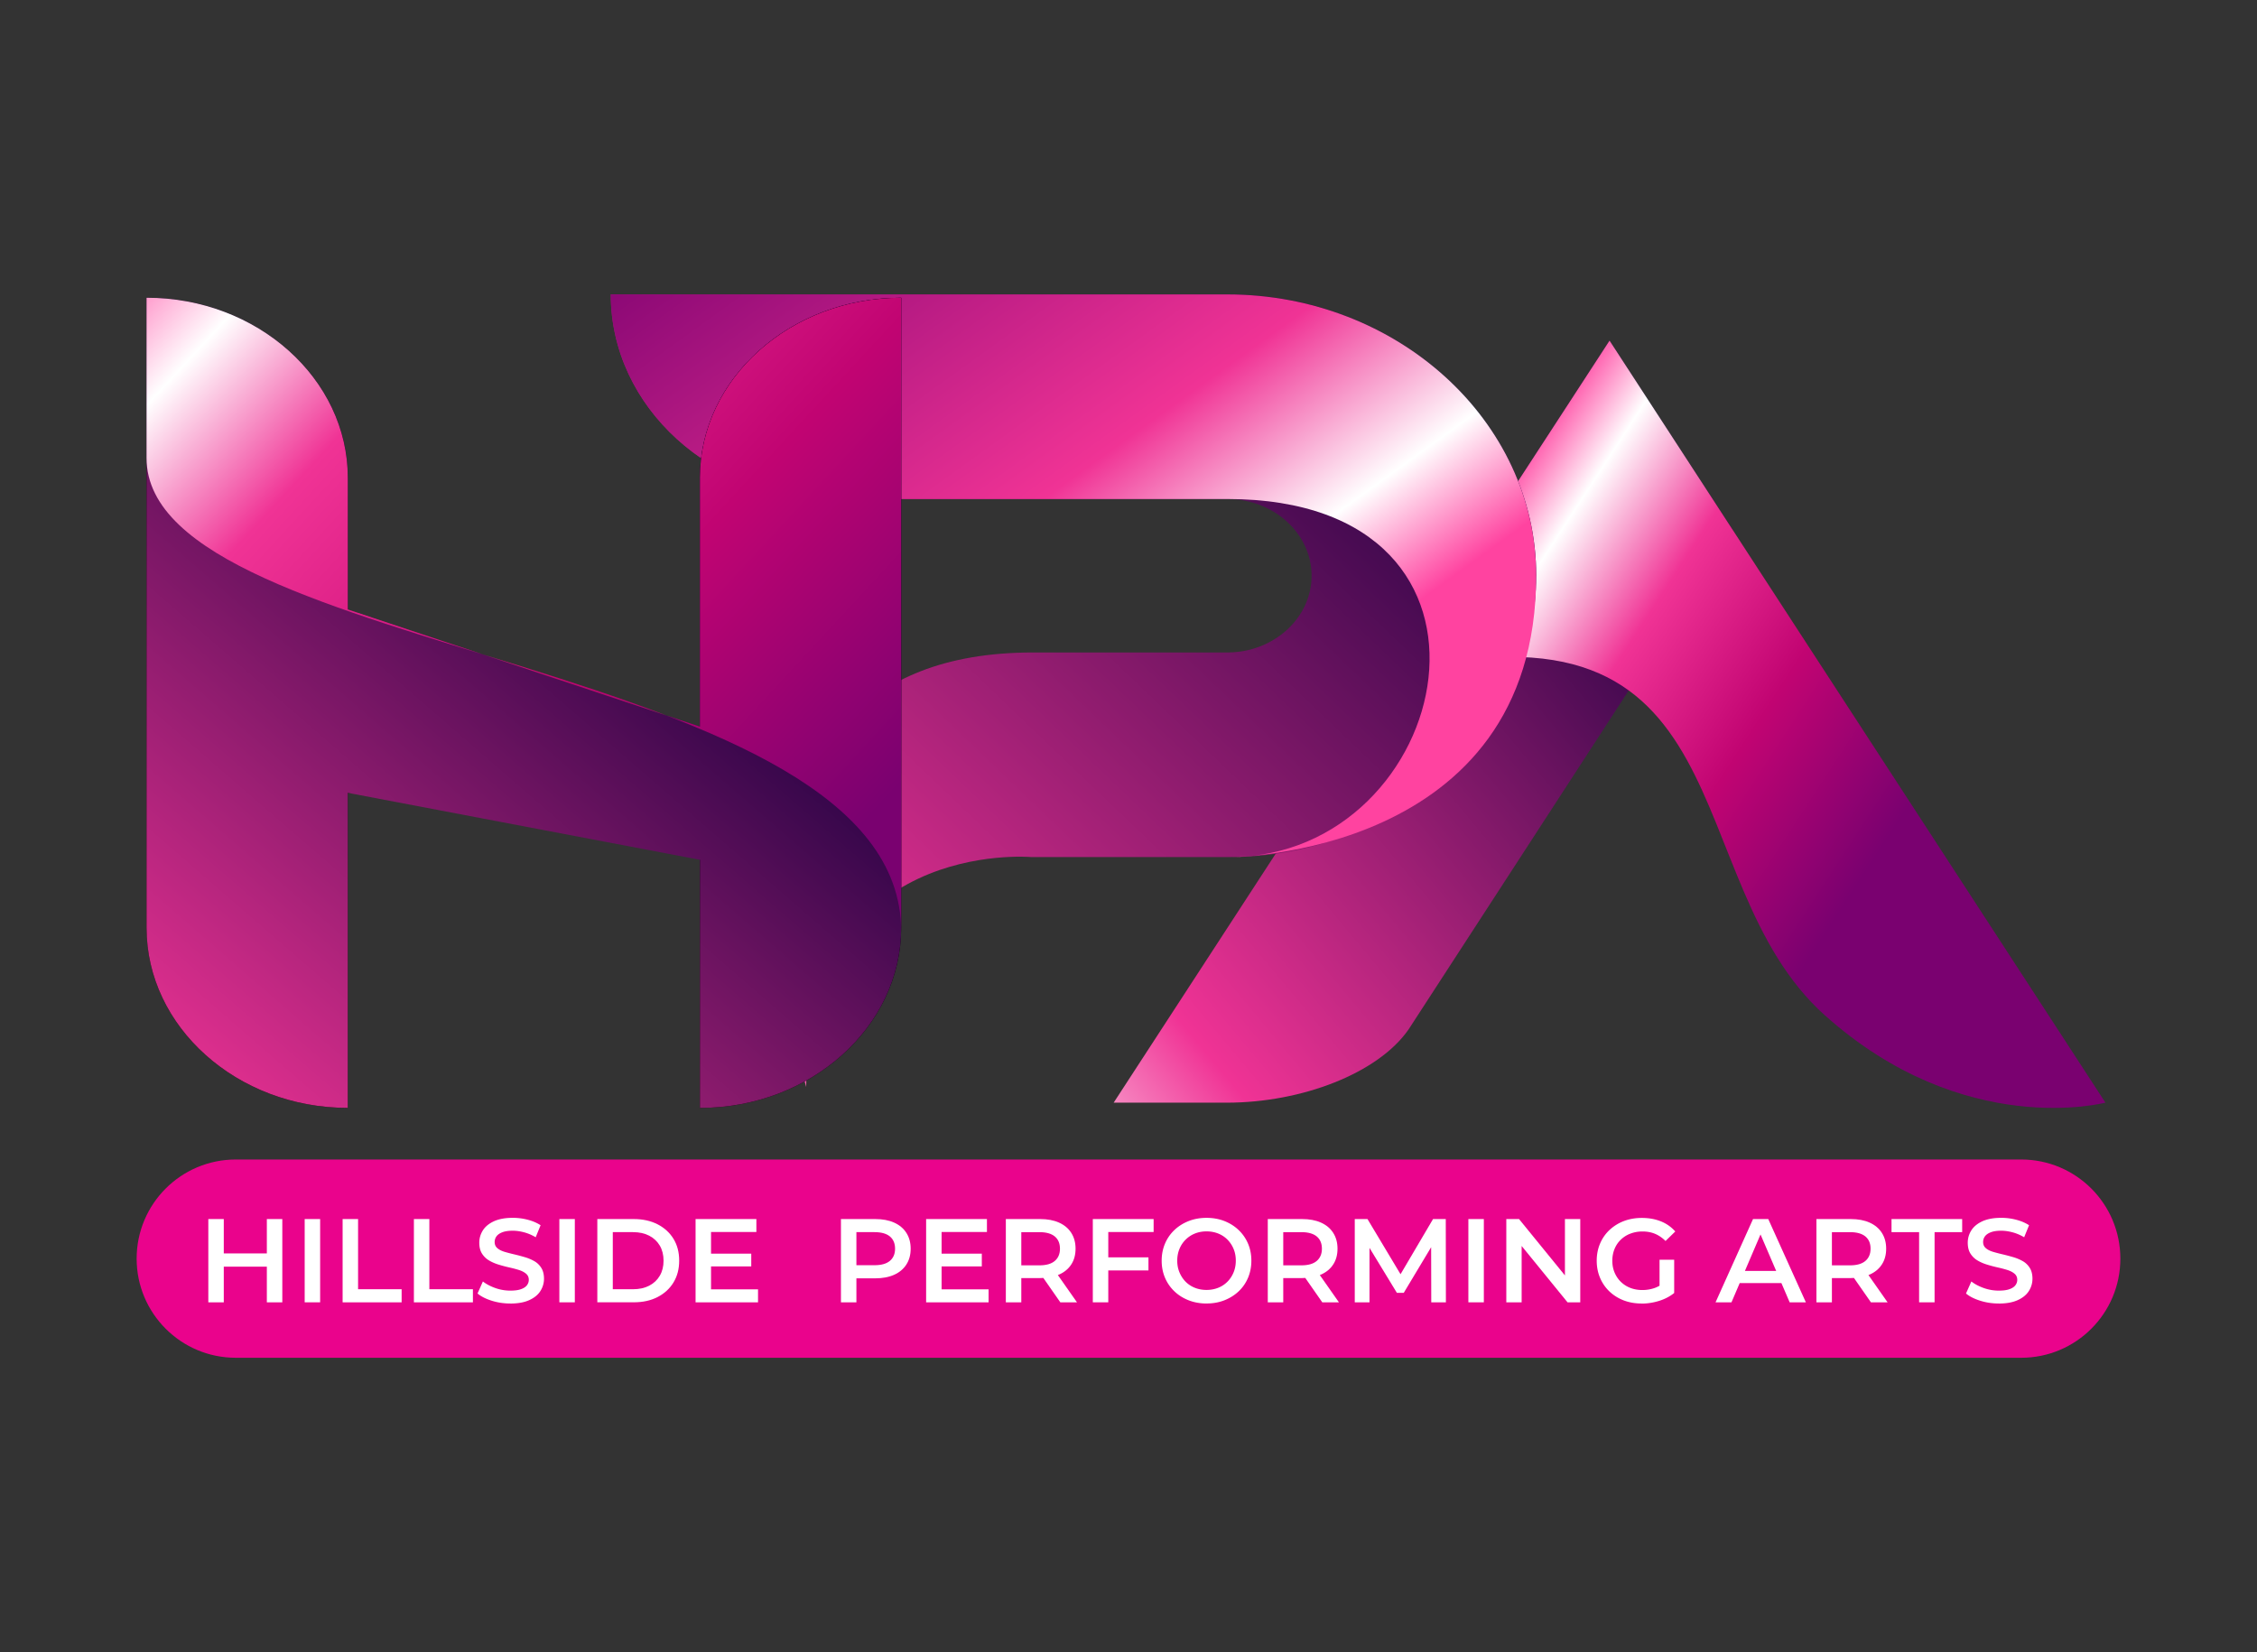<?xml version="1.0" encoding="UTF-8"?>
<svg data-bbox="41.35 89.1 600.3 321.81" viewBox="0 0 683 500" xmlns="http://www.w3.org/2000/svg" data-type="ugc">
    <rect x="0" y="0" width="683" height="500" fill="#333333" stroke="none"/>
    <g>
        <defs>
            <linearGradient gradientUnits="userSpaceOnUse" gradientTransform="matrix(-1 0 0 1 -2030 0)" y2="128.65" x2="-2581.71" y1="386" x1="-2273.7" id="0269b9f6-63c4-4bcb-a707-36a3efea4461">
                <stop stop-color="#ff43a0" offset="0"/>
                <stop stop-color="#ffffff" offset=".15"/>
                <stop stop-color="#f03395" offset=".34"/>
                <stop stop-color="#1b0040" offset=".87"/>
                <stop stop-color="#2a0446" offset=".87"/>
            </linearGradient>
            <linearGradient gradientUnits="userSpaceOnUse" gradientTransform="matrix(-1 0 0 1 -2030 0)" y2="243.82" x2="-2607.65" y1="158.06" x1="-2475.98" id="4c9bdbdd-4b5d-4aa7-859b-65ae620662c9">
                <stop stop-color="#ff43a0" offset="0"/>
                <stop stop-color="#ffffff" offset=".15"/>
                <stop stop-color="#f03395" offset=".38"/>
                <stop stop-color="#c10472" offset=".67"/>
                <stop stop-color="#7a0170" offset="1"/>
            </linearGradient>
            <linearGradient gradientUnits="userSpaceOnUse" y2="70.89" x2="398.04" y1="386.86" x1="95.81" id="82e1fac4-48f2-4bcd-bb46-663af2b23327">
                <stop stop-color="#ff43a0" offset="0"/>
                <stop stop-color="#ffffff" offset=".15"/>
                <stop stop-color="#f03395" offset=".38"/>
                <stop stop-color="#1b0040" offset="1"/>
            </linearGradient>
            <linearGradient gradientUnits="userSpaceOnUse" y2="17.47" x2="244.87" y1="213.18" x1="386.21" id="3e85b733-d30d-4fb6-89d7-6fdaf8991bf2">
                <stop stop-color="#ff43a0" offset="0"/>
                <stop stop-color="#ffffff" offset=".15"/>
                <stop stop-color="#f03395" offset=".38"/>
                <stop stop-color="#7a0170" offset="1"/>
            </linearGradient>
            <linearGradient gradientUnits="userSpaceOnUse" gradientTransform="matrix(-1 0 0 1 -2030 0)" y2="139.74" x2="-2236.17" y1="446.72" x1="-1970.22" id="4aedadf9-6859-4d3e-a9fc-c7dcd3842e63">
                <stop stop-color="#ff43a0" offset="0"/>
                <stop stop-color="#ffffff" offset=".15"/>
                <stop stop-color="#f03395" offset=".38"/>
                <stop stop-color="#1b0040" offset=".96"/>
            </linearGradient>
            <linearGradient gradientUnits="userSpaceOnUse" gradientTransform="matrix(-1 0 0 1 -2030 0)" y2="230.77" x2="-2308.47" y1="34.92" x1="-2096.53" id="75a1ded2-9600-43dc-93c5-a89526a2b544">
                <stop stop-color="#ff43a0" offset="0"/>
                <stop stop-color="#ffffff" offset=".15"/>
                <stop stop-color="#f03395" offset=".32"/>
                <stop stop-color="#c10472" offset=".67"/>
                <stop stop-color="#7a0170" offset="1"/>
            </linearGradient>
        </defs>
        <path d="M611.65 350.91H71.35c-16.57 0-30 13.43-30 30s13.43 30 30 30h540.3c16.57 0 30-13.43 30-30s-13.43-30-30-30Z" fill="#ea038c"/>
        <path d="M67.72 394.13h-4.68v-25.2h4.68v25.2Zm13.39-10.8H67.32v-4h13.79v4Zm-.36-14.4h4.68v25.2h-4.68v-25.2Z" fill="#ffffff"/>
        <path d="M92.2 394.13v-25.2h4.68v25.2H92.2Z" fill="#ffffff"/>
        <path d="M103.68 394.13v-25.2h4.68v21.24h13.18v3.96h-17.86Z" fill="#ffffff"/>
        <path d="M125.25 394.13v-25.2h4.68v21.24h13.18v3.96h-17.86Z" fill="#ffffff"/>
        <path d="M154.44 394.49c-1.97 0-3.85-.28-5.65-.85s-3.23-1.29-4.28-2.18l1.62-3.64c1.01.79 2.26 1.45 3.74 1.98 1.49.53 3.01.79 4.57.79 1.32 0 2.39-.14 3.2-.43.82-.29 1.42-.68 1.8-1.17.38-.49.58-1.05.58-1.67 0-.77-.28-1.39-.83-1.85-.55-.47-1.27-.84-2.14-1.12-.88-.28-1.85-.53-2.92-.77-1.07-.24-2.14-.52-3.2-.85-1.07-.32-2.04-.74-2.92-1.26a6.325 6.325 0 0 1-2.14-2.07c-.55-.86-.83-1.97-.83-3.31s.37-2.62 1.1-3.76c.73-1.14 1.85-2.05 3.35-2.74 1.5-.68 3.4-1.03 5.71-1.03 1.51 0 3.01.19 4.5.58 1.49.38 2.78.94 3.89 1.66l-1.48 3.64c-1.13-.67-2.29-1.17-3.49-1.49-1.2-.32-2.35-.49-3.46-.49-1.3 0-2.35.16-3.15.47-.8.31-1.39.72-1.76 1.22-.37.5-.56 1.08-.56 1.73 0 .77.27 1.39.81 1.85.54.47 1.25.83 2.12 1.1.88.26 1.85.52 2.93.77s2.15.54 3.22.85c1.07.31 2.04.72 2.92 1.22.88.5 1.58 1.19 2.12 2.05.54.86.81 1.96.81 3.28s-.37 2.59-1.1 3.73c-.73 1.14-1.85 2.05-3.37 2.74s-3.42 1.03-5.72 1.03Z" fill="#ffffff"/>
        <path d="M169.27 394.13v-25.2h4.68v25.2h-4.68Z" fill="#ffffff"/>
        <path d="M180.76 394.13v-25.2h11.02c2.74 0 5.13.53 7.2 1.58 2.06 1.06 3.67 2.52 4.82 4.39 1.15 1.87 1.73 4.08 1.73 6.62s-.58 4.72-1.73 6.61c-1.15 1.88-2.76 3.35-4.82 4.41-2.06 1.06-4.46 1.58-7.2 1.58h-11.02Zm4.68-3.96h6.12c1.9 0 3.53-.36 4.91-1.08s2.45-1.73 3.2-3.02c.76-1.3 1.13-2.81 1.13-4.54s-.38-3.27-1.13-4.55c-.76-1.28-1.82-2.29-3.2-3.01s-3.02-1.08-4.91-1.08h-6.12v17.28Z" fill="#ffffff"/>
        <path d="M215.17 390.21h14.22v3.92h-18.9v-25.2h18.4v3.92h-13.72v17.35Zm-.36-10.8h12.53v3.85h-12.53v-3.85Z" fill="#ffffff"/>
        <path d="M254.48 394.13v-25.2h10.37c2.23 0 4.15.36 5.74 1.08 1.6.72 2.83 1.75 3.69 3.1.86 1.34 1.3 2.94 1.3 4.79s-.43 3.44-1.3 4.79c-.86 1.34-2.09 2.38-3.69 3.1-1.6.72-3.51 1.08-5.74 1.08h-7.78l2.09-2.2v9.47h-4.68Zm4.68-8.96-2.09-2.27h7.56c2.06 0 3.62-.44 4.66-1.31s1.57-2.11 1.57-3.69-.52-2.84-1.57-3.71c-1.04-.86-2.6-1.3-4.66-1.3h-7.56l2.09-2.3v14.58Z" fill="#ffffff"/>
        <path d="M284.94 390.21h14.22v3.92h-18.9v-25.2h18.4v3.92h-13.72v17.35Zm-.36-10.8h12.53v3.85h-12.53v-3.85Z" fill="#ffffff"/>
        <path d="M304.38 394.13v-25.2h10.37c2.23 0 4.15.36 5.74 1.08 1.6.72 2.83 1.75 3.69 3.1.86 1.34 1.3 2.94 1.3 4.79s-.43 3.44-1.3 4.77c-.86 1.33-2.09 2.35-3.69 3.06s-3.51 1.06-5.74 1.06h-7.78l2.09-2.12v9.47h-4.68Zm4.68-8.96-2.09-2.23h7.56c2.06 0 3.62-.44 4.66-1.33 1.04-.89 1.57-2.12 1.57-3.71s-.52-2.84-1.57-3.71c-1.04-.86-2.6-1.3-4.66-1.3h-7.56l2.09-2.3v14.58Zm11.81 8.96-6.37-9.14h5l6.41 9.14h-5.04Z" fill="#ffffff"/>
        <path d="M335.38 394.13h-4.68v-25.2h18.4v3.92h-13.72v21.28Zm-.4-13.61h12.56v3.96h-12.56v-3.96Z" fill="#ffffff"/>
        <path d="M365.15 394.49c-1.97 0-3.78-.32-5.44-.97-1.66-.65-3.1-1.55-4.32-2.72-1.22-1.16-2.17-2.53-2.84-4.1s-1.01-3.29-1.01-5.17.34-3.59 1.01-5.17 1.62-2.94 2.84-4.1c1.22-1.16 2.66-2.07 4.32-2.72 1.66-.65 3.46-.97 5.4-.97s3.77.32 5.42.97c1.64.65 3.08 1.55 4.3 2.72s2.17 2.53 2.84 4.1 1.01 3.29 1.01 5.17-.34 3.6-1.01 5.18-1.62 2.95-2.84 4.1c-1.22 1.15-2.66 2.05-4.3 2.7-1.64.65-3.44.97-5.38.97Zm-.04-4.11c1.27 0 2.45-.22 3.53-.65a8.14 8.14 0 0 0 2.81-1.85c.79-.8 1.41-1.74 1.85-2.81s.67-2.25.67-3.55-.22-2.48-.67-3.55c-.44-1.07-1.06-2-1.85-2.81a8.14 8.14 0 0 0-2.81-1.85c-1.08-.43-2.26-.65-3.53-.65s-2.44.22-3.51.65c-1.07.43-2 1.05-2.81 1.85s-1.43 1.74-1.87 2.81c-.44 1.07-.67 2.25-.67 3.55s.22 2.45.67 3.53 1.06 2.02 1.85 2.83c.79.8 1.73 1.42 2.81 1.85 1.08.43 2.26.65 3.53.65Z" fill="#ffffff"/>
        <path d="M383.65 394.13v-25.2h10.37c2.23 0 4.15.36 5.74 1.08 1.6.72 2.83 1.75 3.69 3.1.86 1.34 1.3 2.94 1.3 4.79s-.43 3.44-1.3 4.77c-.86 1.33-2.09 2.35-3.69 3.06s-3.51 1.06-5.74 1.06h-7.78l2.09-2.12v9.47h-4.68Zm4.68-8.96-2.09-2.23h7.56c2.06 0 3.62-.44 4.66-1.33 1.04-.89 1.57-2.12 1.57-3.71s-.52-2.84-1.57-3.71c-1.04-.86-2.6-1.3-4.66-1.3h-7.56l2.09-2.3v14.58Zm11.81 8.96-6.37-9.14h5l6.41 9.14h-5.04Z" fill="#ffffff"/>
        <path d="M409.97 394.13v-25.2h3.85l11.02 18.4h-2.02l10.84-18.4h3.85l.04 25.2h-4.43l-.04-18.25h.94l-9.22 15.37h-2.09l-9.36-15.37h1.08v18.25h-4.46Z" fill="#ffffff"/>
        <path d="M444.35 394.13v-25.2h4.68v25.2h-4.68Z" fill="#ffffff"/>
        <path d="M455.83 394.13v-25.2h3.85l15.8 19.4h-1.91v-19.4h4.64v25.2h-3.85l-15.8-19.4h1.91v19.4h-4.64Z" fill="#ffffff"/>
        <path d="M496.76 394.49c-1.97 0-3.77-.32-5.42-.95-1.64-.64-3.08-1.54-4.3-2.7-1.22-1.16-2.17-2.54-2.84-4.12s-1.01-3.31-1.01-5.18.34-3.6 1.01-5.18 1.63-2.96 2.86-4.12a13.25 13.25 0 0 1 4.34-2.7c1.66-.63 3.47-.95 5.44-.95 2.14 0 4.06.35 5.78 1.04s3.16 1.72 4.34 3.06l-2.95 2.88c-.98-.98-2.05-1.71-3.19-2.18-1.14-.47-2.39-.7-3.76-.7s-2.54.22-3.67.65a8.39 8.39 0 0 0-2.92 1.84c-.82.79-1.45 1.73-1.89 2.81s-.67 2.27-.67 3.56.22 2.45.67 3.53 1.07 2.02 1.89 2.83c.82.8 1.78 1.42 2.88 1.85 1.1.43 2.33.65 3.67.65 1.25 0 2.45-.2 3.62-.59 1.16-.4 2.27-1.06 3.33-2l2.66 3.49c-1.32 1.06-2.85 1.85-4.59 2.39s-3.5.81-5.27.81Zm5.44-3.82v-9.43h4.43v10.04l-4.43-.61Z" fill="#ffffff"/>
        <path d="m519.15 394.13 11.34-25.2h4.61l11.38 25.2h-4.9l-9.76-22.72h1.87l-9.72 22.72h-4.82Zm5.22-5.83 1.26-3.67h13.61l1.26 3.67h-16.13Z" fill="#ffffff"/>
        <path d="M549.68 394.13v-25.2h10.37c2.23 0 4.15.36 5.74 1.08 1.6.72 2.83 1.75 3.69 3.1.86 1.34 1.3 2.94 1.3 4.79s-.43 3.44-1.3 4.77c-.86 1.33-2.09 2.35-3.69 3.06s-3.51 1.06-5.74 1.06h-7.78l2.09-2.12v9.47h-4.68Zm4.68-8.96-2.09-2.23h7.56c2.06 0 3.62-.44 4.66-1.33 1.04-.89 1.57-2.12 1.57-3.71s-.52-2.84-1.57-3.71c-1.04-.86-2.6-1.3-4.66-1.3h-7.56l2.09-2.3v14.58Zm11.81 8.96-6.37-9.14h5l6.41 9.14h-5.04Z" fill="#ffffff"/>
        <path d="M580.75 394.13v-21.24h-8.35v-3.96h21.38v3.96h-8.35v21.24h-4.68Z" fill="#ffffff"/>
        <path d="M604.87 394.49c-1.97 0-3.85-.28-5.65-.85s-3.23-1.29-4.28-2.18l1.62-3.64c1.01.79 2.26 1.45 3.74 1.98 1.49.53 3.01.79 4.57.79 1.32 0 2.39-.14 3.2-.43.82-.29 1.42-.68 1.8-1.17.38-.49.58-1.05.58-1.67 0-.77-.28-1.39-.83-1.85-.55-.47-1.27-.84-2.14-1.12-.88-.28-1.85-.53-2.92-.77-1.07-.24-2.14-.52-3.2-.85-1.07-.32-2.04-.74-2.92-1.26a6.325 6.325 0 0 1-2.14-2.07c-.55-.86-.83-1.97-.83-3.31s.37-2.62 1.1-3.76c.73-1.14 1.85-2.05 3.35-2.74 1.5-.68 3.4-1.03 5.71-1.03 1.51 0 3.01.19 4.5.58 1.49.38 2.78.94 3.89 1.66l-1.48 3.64c-1.13-.67-2.29-1.17-3.49-1.49-1.2-.32-2.35-.49-3.46-.49-1.3 0-2.35.16-3.15.47-.8.31-1.39.72-1.76 1.22-.37.5-.56 1.08-.56 1.73 0 .77.27 1.39.81 1.85.54.47 1.25.83 2.12 1.1.88.26 1.85.52 2.93.77s2.15.54 3.22.85c1.07.31 2.04.72 2.92 1.22.88.5 1.58 1.19 2.12 2.05.54.86.81 1.96.81 3.28s-.37 2.59-1.1 3.73c-.73 1.14-1.85 2.05-3.37 2.74s-3.42 1.03-5.72 1.03Z" fill="#ffffff"/>
        <path d="m487.07 103.09 37.31 57.35-98.17 151.17c-9.17 13.13-32.1 22.1-55.02 22.1h-34.18l150.06-230.62Z" fill="url(#0269b9f6-63c4-4bcb-a707-36a3efea4461)"/>
        <path d="M552.19 307.24c-45.72-41.02-22.01-130.67-130.71-103.36l65.59-100.8L637.13 333.7s-42.8 11.33-84.94-26.47Z" fill="url(#4c9bdbdd-4b5d-4aa7-859b-65ae620662c9)"/>
        <path d="M464.87 174.23c0 46.44-42.48 85.14-92.61 85.14h-60.32s-67.97-5.84-67.97 69.6c0 0-39.22-131.51 68.64-131.51h58.81c14.02 0 25.49-10.45 25.49-23.22s-11.47-23.22-25.49-23.22H252.8c-37.38 0-67.97-27.86-67.97-61.92h186.59c51.41 0 93.46 38.31 93.46 85.13Z" fill="url(#82e1fac4-48f2-4bcd-bb46-663af2b23327)"/>
        <path d="M464.87 174.23c0 85.14-92.61 85.14-92.61 85.14 67.72 0 92.61-108.35-.85-108.35H252.79c-37.38 0-67.97-27.86-67.97-61.92h186.59c51.41 0 93.46 38.31 93.46 85.13Z" fill="url(#3e85b733-d30d-4fb6-89d7-6fdaf8991bf2)"/>
        <path d="M105.24 144.6v40.87l106.57 35.46V144.6c0-29.97 27.4-54.49 60.9-54.49v190.7c0 29.97-27.4 54.49-60.9 54.49v-95.35H105.24v95.35c-33.49 0-60.89-24.52-60.89-54.49V90.11c33.49 0 60.89 24.52 60.89 54.49Z" fill="#000000"/>
        <path d="M105.24 144.6v39.85l106.57 35.46V144.6c0-29.97 27.4-54.49 60.9-54.49v190.7c0 29.97-27.4 54.49-60.9 54.49v-75.09l-106.57-20.27v95.35c-33.49 0-60.89-24.52-60.89-54.49V90.11c33.49 0 60.89 24.52 60.89 54.49Z" fill="url(#4aedadf9-6859-4d3e-a9fc-c7dcd3842e63)"/>
        <path d="M105.24 144.6v39.85l106.57 35.46V144.6c0-29.97 27.4-54.49 60.9-54.49v191.72c0-83.02-228.36-82.42-228.36-143.21V90.11c33.49 0 60.89 24.52 60.89 54.49Z" fill="url(#75a1ded2-9600-43dc-93c5-a89526a2b544)"/>
    </g>
</svg>
